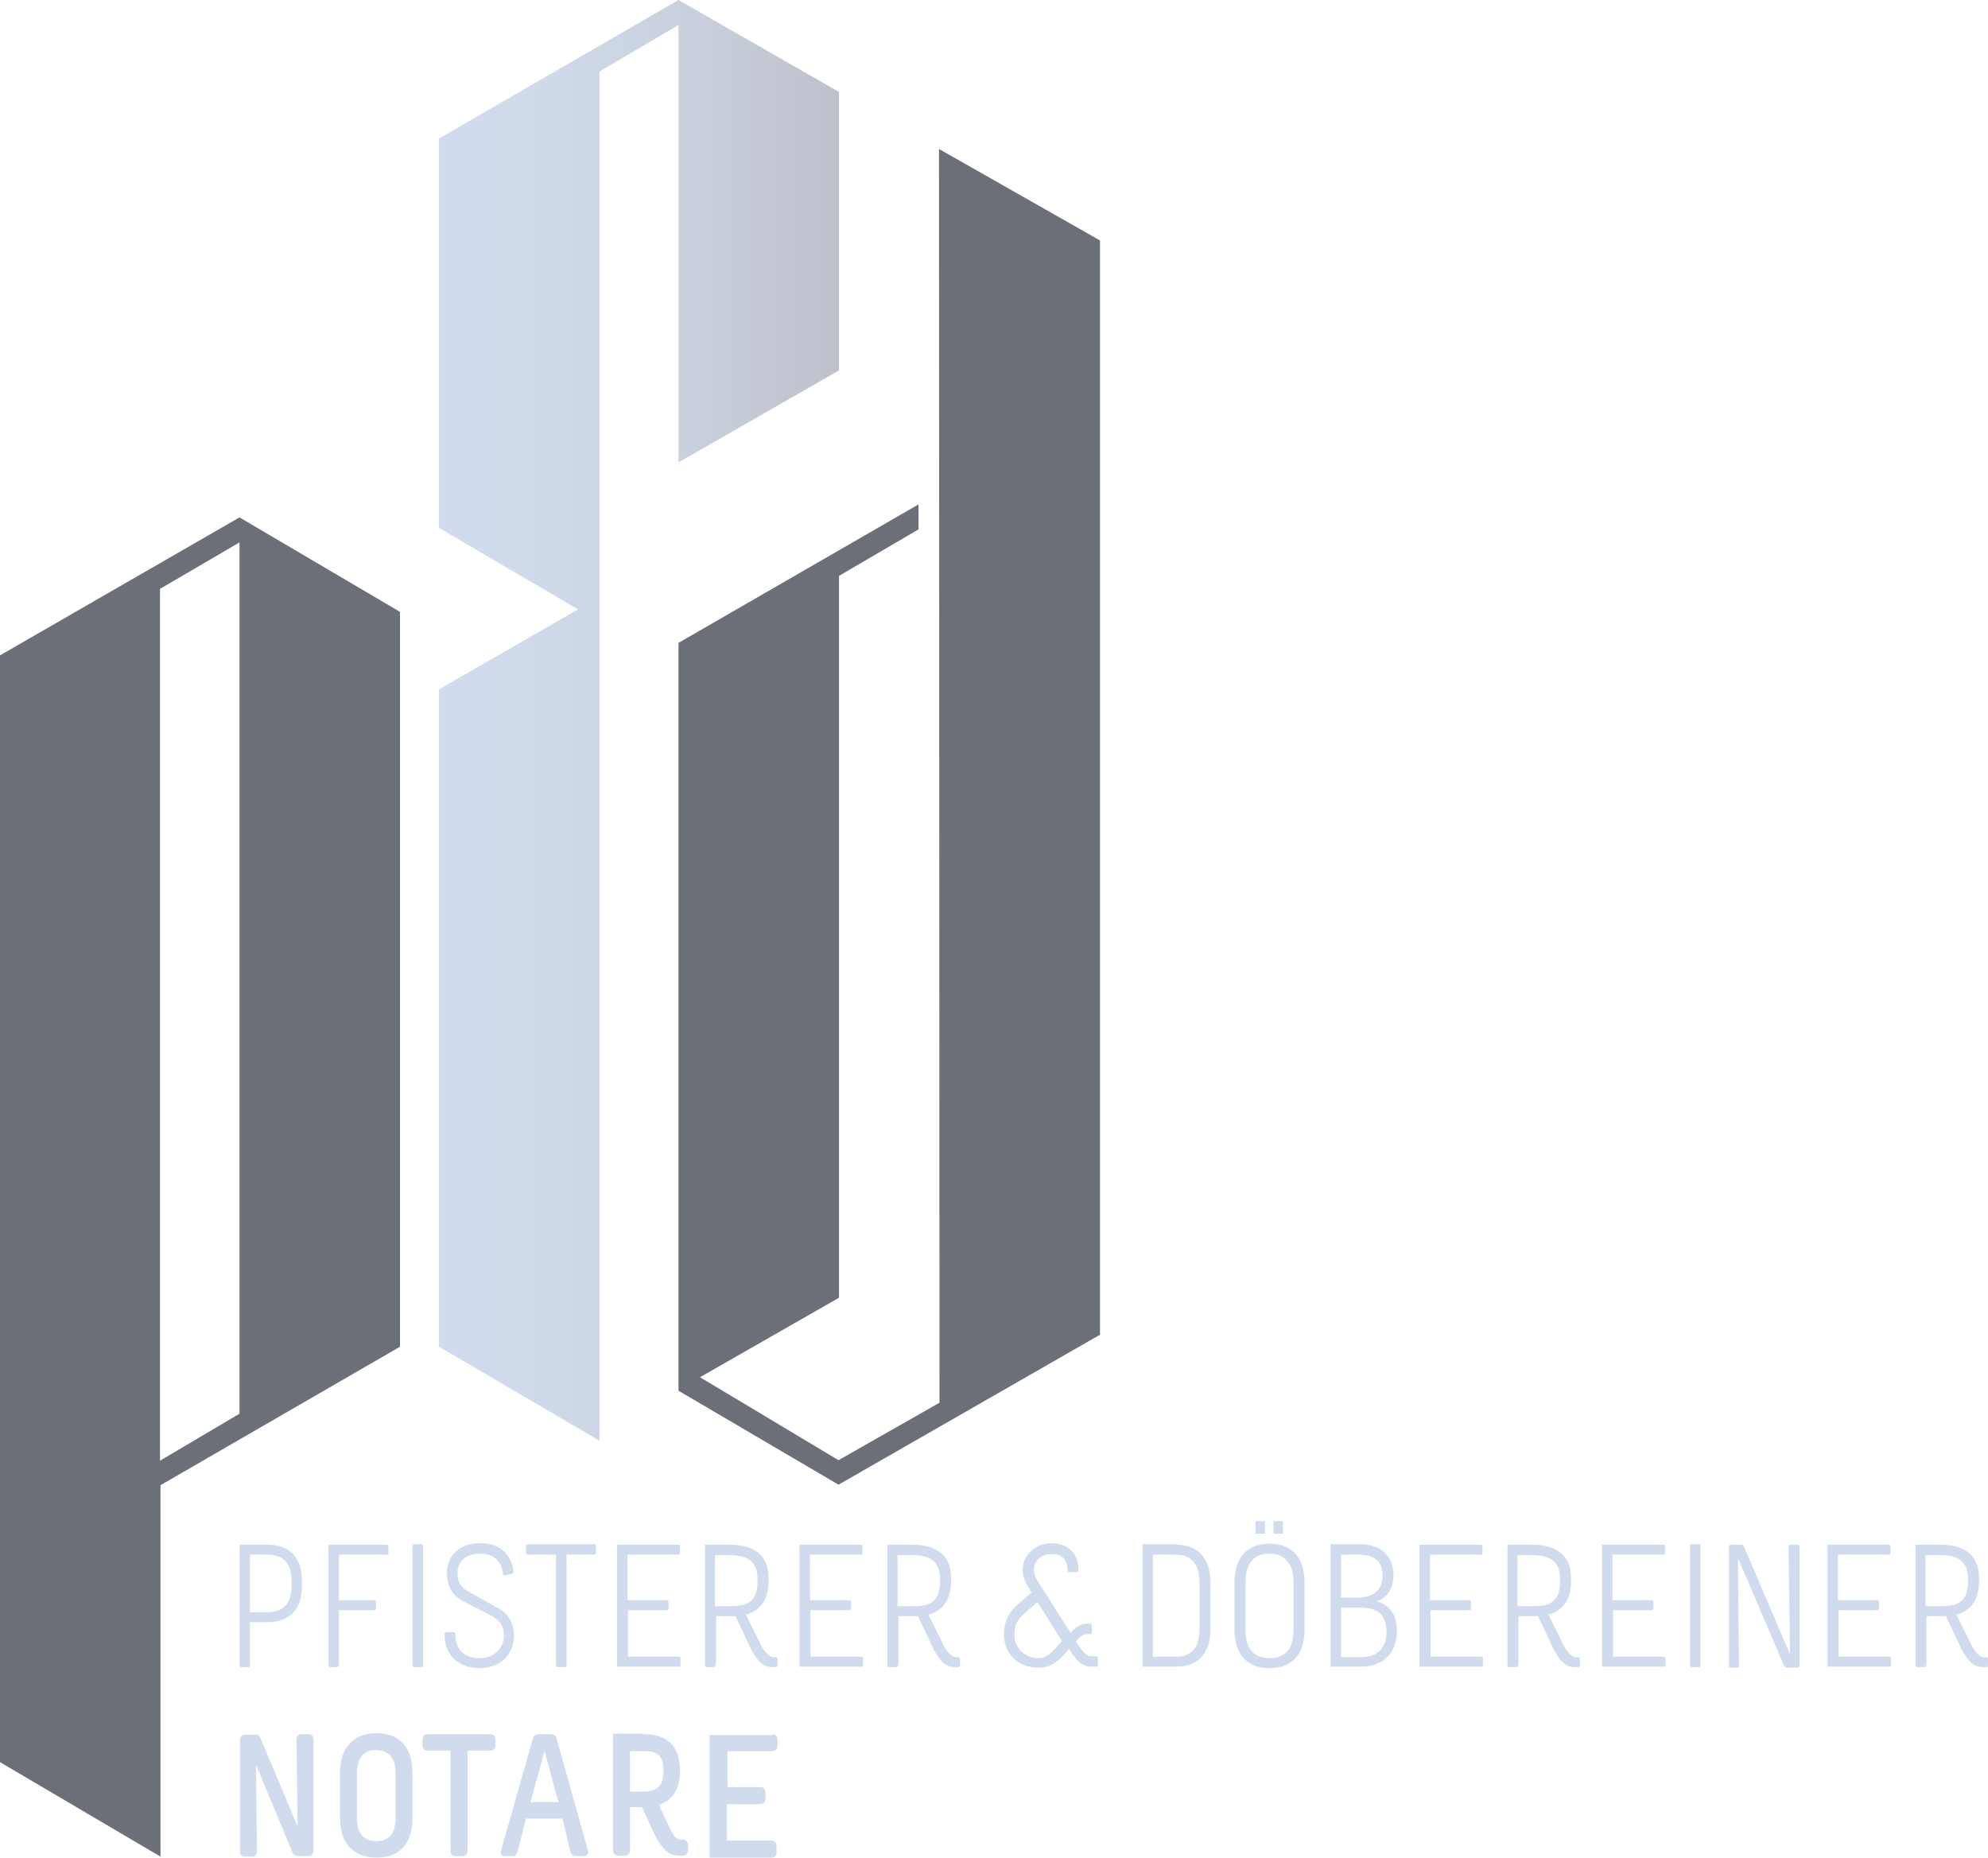 <?xml version="1.0" encoding="utf-8"?>
<!-- Generator: Adobe Illustrator 19.1.0, SVG Export Plug-In . SVG Version: 6.00 Build 0)  -->
<svg version="1.1" id="Ebene_1" xmlns="http://www.w3.org/2000/svg" xmlns:xlink="http://www.w3.org/1999/xlink" x="0px" y="0px"
	 viewBox="-953.9 282.8 397.6 371.6" style="enable-background:new -953.9 282.8 397.6 371.6;" xml:space="preserve">
<style type="text/css">
	.st0{fill:#6A6F78;}
	.st1{fill:url(#SVGID_1_);}
	.st2{fill:#D0DCED;}
</style>
<path class="st0" d="M-953.9,413.9l47.9-27.6l32.1,18.9v147l-47.9,27.7v74.3l-32.1-18.9V413.9z M-906,565.6V391.3l-15.9,9.3V575
	L-906,565.6z"/>
<linearGradient id="SVGID_1_" gradientUnits="userSpaceOnUse" x1="-866.104" y1="426.921" x2="-786.1" y2="426.921">
	<stop  offset="4.590000e-02" style="stop-color:#D0DCED"/>
	<stop  offset="0.292" style="stop-color:#CED9E9"/>
	<stop  offset="0.629" style="stop-color:#C9D0DD"/>
	<stop  offset="1" style="stop-color:#BEC1CA"/>
</linearGradient>
<polygon class="st1" points="-834,297.1 -818.2,287.8 -818.2,375.3 -786.1,356.9 -786.1,301.2 -818.2,282.8 -866.1,310.5 
	-866.1,388.4 -838.3,404.7 -866.1,420.7 -866.1,552.2 -834,571 "/>
<polygon class="st0" points="-766.1,312.6 -766,563.4 -786.2,574.9 -813.9,558.3 -786.1,542.4 -786.1,398 -770.2,388.7 
	-770.2,383.7 -818.2,411.4 -818.2,561 -786.2,579.8 -733.9,549.8 -733.9,330.9 "/>
<g>
	<path class="st2" d="M-902.9,629.7c0,0,0.7,0,1.1,0.8l7.4,17.6l-0.2-17.4c0,0,0-1,1-1h1.4c0,0,1,0,1,1v22.4c0,0,0,1-1,1h-2.1
		c0,0-0.8,0-1.1-0.7l-7.3-17.6l0.2,17.4c0,0,0,1-1,1h-1.4c0,0-1,0-1-1v-22.4c0,0,0-1,1-1H-902.9z"/>
	<path class="st2" d="M-871.4,637.5v9c0,4.4-2,7.9-7.2,7.9c-5.2,0-7.3-3.5-7.3-7.9v-9c0-4.4,2.1-8,7.3-8
		C-873.4,629.5-871.4,633-871.4,637.5z M-882.5,637.5v9c0,3.2,1.5,4.6,3.9,4.6c2.4,0,3.8-1.4,3.8-4.6v-9c0-3.2-1.5-4.6-3.8-4.6
		C-881,632.8-882.5,634.3-882.5,637.5z"/>
	<path class="st2" d="M-855.8,629.7c1,0,1,1,1,1v1.3c0,0,0,1-1,1h-4.6v20.1c0,1-1,1-1,1h-1.4c0,0-1,0-1-1v-20.1h-4.6c-1,0-1-1-1-1
		v-1.3c0,0,0-1,1-1H-855.8z"/>
	<path class="st2" d="M-843.6,629.7c0,0,0.8,0,1,0.8l6.3,22.5c0.3,1.1-0.9,1.1-0.9,1.1h-1.6c-0.4,0-0.8-0.3-1-0.8l-1.6-6.7h-7.3
		l-1.7,6.7c-0.2,0.6-0.6,0.8-0.9,0.8h-1.6c0,0-1.2,0-0.8-1.1l6.4-22.5c0.2-0.8,1-0.8,1-0.8H-843.6z M-845,633.1l-2.8,10.2h5.6
		L-845,633.1L-845,633.1z"/>
	<path class="st2" d="M-825.2,629.7c5.2,0,7.3,2.8,7.3,7.3c0,3.9-1.5,5.8-4.2,6.9l2.5,5.3c0.6,1.1,1.2,1.6,1.8,1.6h0.5c1,0,1,1,1,1
		v1.2c0,0,0,1-1,1h-0.7c-2.1,0-3.2-1.1-4.8-3.8l-2.7-5.9h-2.4v8.7c0,1-1,1-1,1h-1.4c0,0-1,0-1-1v-23.4H-825.2z M-827.9,641.2h2.8
		c2.8,0,3.9-1.4,3.9-4.2c0-3.2-1.5-3.9-3.9-3.9h-2.8V641.2z"/>
	<path class="st2" d="M-799.4,629.7c1,0,1,1,1,1v1.4c0,0,0,1-1,1h-9v7.2h6.6c1,0,1,1,1,1v1.4c0,0,0,1-1,1h-6.7v7.3h8.9c1,0,1,1,1,1
		v1.4c0,0,0,1-1,1h-12.4v-24.5H-799.4z"/>
</g>
<path class="st2" d="M-903.9,615.9c0,0.4-0.3,0.4-0.3,0.4h-1.5c0,0-0.3,0-0.3-0.4v-24.1h5.5c5,0,7,3,7,7.3c0,0.1,0,0.9,0,0.9
	c0,4.3-2,7.3-7,7.3h-3.4V615.9z M-903.9,605.3h3.4c3,0,4.9-1.4,4.9-5.3v-0.9c0-3.9-1.9-5.3-4.9-5.3h-3.4V605.3z"/>
<path class="st2" d="M-886.5,616.3h-1.4c0,0-0.3,0-0.3-0.4v-24.1h11.6c0.4,0,0.4,0.3,0.4,0.3v1.4c0,0,0,0.3-0.4,0.3h-9.5v9.1h7.1
	c0.3,0,0.3,0.3,0.3,0.3v1.4c0,0,0,0.3-0.3,0.3h-7.1v10.9C-886.2,616.3-886.5,616.3-886.5,616.3z"/>
<path class="st2" d="M-869.3,615.9c0,0.4-0.3,0.4-0.3,0.4h-1.5c0,0-0.3,0-0.3-0.4v-23.8c0-0.4,0.3-0.4,0.3-0.4h1.5
	c0,0,0.3,0,0.3,0.4V615.9z"/>
<path class="st2" d="M-854.3,604.5c2.1,1.1,3.2,3.1,3.2,5.4c0,3.7-2.5,6.6-7,6.6c-2.8,0-6.9-1.5-6.9-6.8c0-0.4,0.4-0.4,0.4-0.4h1.5
	c0,0,0.3,0,0.3,0.4c0,3.9,2.6,4.8,4.8,4.8c3.5,0,4.9-2.6,4.9-4.6c0-1.5-0.6-2.9-2.7-4l-5.3-2.7c-3.1-1.6-3.4-4.1-3.4-5.8
	c0-3.8,3-5.9,6.6-5.9c4.3,0,6.3,2.5,6.7,5.6c0,0.2,0,0.4-0.2,0.5l-1.4,0.3c-0.2,0.1-0.5,0-0.5-0.2c-0.3-2.6-1.8-4.1-4.6-4.1
	c-3.4,0-4.5,2.1-4.5,3.8c0,1.5,0.5,2.9,1.9,3.6L-854.3,604.5z"/>
<path class="st2" d="M-840.6,593.8v22.1c0,0.4-0.3,0.4-0.3,0.4h-1.5c0,0-0.3,0-0.3-0.4v-22.1h-5.6c-0.4,0-0.4-0.3-0.4-0.3v-1.4
	c0,0,0-0.4,0.4-0.4h13.3c0.3,0,0.3,0.3,0.3,0.3v1.4c0,0,0,0.4-0.3,0.4H-840.6z"/>
<path class="st2" d="M-830.5,591.8h12.3c0.3,0,0.3,0.3,0.3,0.3v1.4c0,0,0,0.3-0.3,0.3c0,0,0,0-10.2,0v9.1h7.8c0.4,0,0.4,0.3,0.4,0.3
	v1.4c0,0,0,0.3-0.3,0.3c0,0,0,0-7.8,0v9.3h10.2c0.3,0,0.3,0.3,0.3,0.3v1.4c0,0,0,0.3-0.3,0.3c0,0,0,0-12.4,0V591.8z"/>
<path class="st2" d="M-810.8,615.9c0,0.4-0.3,0.4-0.3,0.4h-1.5c0,0-0.3,0-0.3-0.4v-24.1h4.9c5.8,0,7.8,2.9,7.8,6.6v0.7
	c0,3.5-1.4,5.8-4.5,6.7l3.1,6.3c0.8,1.3,1.5,2.2,2.5,2.2h0.4c0.3,0,0.3,0.4,0.3,0.4v1.2c0,0,0,0.4-0.3,0.4h-0.6c-1.9,0-3-1-4.4-3.6
	l-3.1-6.6h-3.9V615.9z M-810.8,604.1h3.1c3.4,0,5.3-1,5.3-4.9v-0.7c0-3.2-1.9-4.6-5.5-4.6h-3V604.1z"/>
<path class="st2" d="M-794,591.8h12.3c0.3,0,0.3,0.3,0.3,0.3v1.4c0,0,0,0.3-0.3,0.3c0,0,0,0-10.2,0v9.1h7.8c0.4,0,0.4,0.3,0.4,0.3
	v1.4c0,0,0,0.3-0.3,0.3c0,0,0,0-7.8,0v9.3h10.2c0.3,0,0.3,0.3,0.3,0.3v1.4c0,0,0,0.3-0.3,0.3c0,0,0,0-12.4,0V591.8z"/>
<path class="st2" d="M-774.3,615.9c0,0.4-0.3,0.4-0.3,0.4h-1.5c0,0-0.3,0-0.3-0.4v-24.1h4.9c5.8,0,7.8,2.9,7.8,6.6v0.7
	c0,3.5-1.4,5.8-4.5,6.7l3.1,6.3c0.8,1.3,1.5,2.2,2.5,2.2h0.4c0.3,0,0.3,0.4,0.3,0.4v1.2c0,0,0,0.4-0.3,0.4h-0.6c-1.9,0-3-1-4.4-3.6
	l-3.1-6.6h-3.9V615.9z M-774.3,604.1h3.1c3.4,0,5.3-1,5.3-4.9v-0.7c0-3.2-1.9-4.6-5.5-4.6h-3V604.1z"/>
<path class="st2" d="M-747.6,601.4l-0.8-1.4c-2.7-4.4,0.7-8.5,4.7-8.5c2.8,0,5.5,1.5,5.5,5.4c0,0.2-0.1,0.4-0.4,0.4h-1.5
	c-0.2,0-0.3-0.1-0.3-0.4c0-1.7-0.7-3.2-3.2-3.2c-2.7,0-4.7,2.4-2.7,5.5l6.5,10.2c0.9-0.9,1.7-1.7,3.1-1.8h0.8c0.3,0,0.4,0.2,0.4,0.4
	v1.3c0,0.3-0.1,0.4-0.4,0.4h-0.6c-0.8,0-1.5,0.5-2.2,1.5c1.7,2.5,2.1,2.9,3.3,2.9h0.7c0.2,0,0.4,0.2,0.4,0.4v1.3
	c0,0.3-0.1,0.4-0.4,0.4h-0.8c-1.9,0-2.8-0.8-4.6-3.5l-0.9,1c-1.7,1.8-2.9,2.7-5.2,2.7c-4.5,0-6.9-3.2-6.9-6.6c0-2,0.5-4.1,2.8-6.1
	L-747.6,601.4z M-751,610c0,2.3,2,4.5,4.8,4.5c1.3,0,2.3-0.7,3.8-2.4l0.9-1l-4.9-7.8l-2.1,1.8C-750.4,606.7-751,607.6-751,610z"/>
<g>
	<path class="st2" d="M-718.7,591.8c5,0,6.9,3.4,6.9,7.6v9.2c0,4.3-1.9,7.6-6.9,7.6h-6.7v-24.5H-718.7z M-723.3,593.8v20.4h4.6
		c3,0,4.7-1.7,4.7-5.6v-9.2c0-3.9-1.8-5.6-4.7-5.6H-723.3z"/>
	<path class="st2" d="M-693,599.3c0,0.1,0,9.6,0,9.6c0,4.3-2,7.6-7,7.6c-5,0-7-3.4-7-7.6c0,0,0-9.5,0-9.6c0-4.3,2-7.7,7-7.7
		C-695,591.6-693,595-693,599.3z M-704.8,599.3v9.6c0,3.9,1.9,5.6,4.8,5.6c3,0,4.8-1.7,4.8-5.6v-9.6c0-3.9-1.9-5.7-4.8-5.7
		C-703,593.6-704.8,595.4-704.8,599.3z"/>
	<path class="st2" d="M-674.5,609.1c0,3.6-2.1,7.1-7.1,7.1h-6.2v-24.5h5.8c4.7,0,6.8,2.7,6.8,6.3c0,3.2-2.1,4.9-3.4,5.1
		C-675.6,603.9-674.5,606.3-674.5,609.1z M-685.7,602.4h3.1c3.3,0,5.2-1.5,5.2-4.3c0-2.8-1.4-4.3-4.6-4.3h-3.7V602.4z M-685.7,604.4
		v9.9h4.1c3,0,5-1.7,5-5c0-4-2.3-4.9-5.3-4.9H-685.7z"/>
	<path class="st2" d="M-670,591.8h12.3c0.3,0,0.3,0.3,0.3,0.3v1.4c0,0,0,0.3-0.3,0.3c0,0,0,0-10.2,0v9.1h7.8c0.4,0,0.4,0.3,0.4,0.3
		v1.4c0,0,0,0.3-0.3,0.3c0,0,0,0-7.8,0v9.3h10.2c0.3,0,0.3,0.3,0.3,0.3v1.4c0,0,0,0.3-0.3,0.3c0,0,0,0-12.4,0V591.8z"/>
	<path class="st2" d="M-650.3,615.9c0,0.4-0.3,0.4-0.3,0.4h-1.5c0,0-0.3,0-0.3-0.4v-24.1h4.9c5.8,0,7.8,2.9,7.8,6.6v0.7
		c0,3.5-1.4,5.8-4.5,6.7l3.1,6.3c0.8,1.3,1.5,2.2,2.5,2.2h0.4c0.3,0,0.3,0.4,0.3,0.4v1.2c0,0,0,0.4-0.3,0.4h-0.6c-1.9,0-3-1-4.4-3.6
		l-3.1-6.6h-3.9V615.9z M-650.3,604.1h3.1c3.4,0,5.3-1,5.3-4.9v-0.7c0-3.2-1.9-4.6-5.5-4.6h-3V604.1z"/>
	<path class="st2" d="M-633.5,591.8h12.3c0.3,0,0.3,0.3,0.3,0.3v1.4c0,0,0,0.3-0.3,0.3c0,0,0,0-10.2,0v9.1h7.8
		c0.4,0,0.4,0.3,0.4,0.3v1.4c0,0,0,0.3-0.3,0.3c0,0,0,0-7.8,0v9.3h10.2c0.3,0,0.3,0.3,0.3,0.3v1.4c0,0,0,0.3-0.3,0.3c0,0,0,0-12.4,0
		V591.8z"/>
	<path class="st2" d="M-613.8,615.9c0,0.4-0.3,0.4-0.3,0.4h-1.5c0,0-0.3,0-0.3-0.4v-23.8c0-0.4,0.3-0.4,0.3-0.4h1.5
		c0,0,0.3,0,0.3,0.4V615.9z"/>
	<path class="st2" d="M-596.2,592.2c0,0,0-0.4,0.4-0.4h1.4c0,0,0.4,0,0.4,0.4v23.8c0,0,0,0.4-0.4,0.4h-2.2c0,0-0.3,0-0.5-0.4
		l-9.2-21.5l0.2,21.5c0,0,0,0.4-0.3,0.4h-1.4c0,0-0.3,0-0.3-0.4v-23.8c0,0,0-0.4,0.3-0.4h2.2c0,0,0.3,0,0.5,0.4l9.2,21.5
		L-596.2,592.2z"/>
	<path class="st2" d="M-588.4,591.8h12.3c0.3,0,0.3,0.3,0.3,0.3v1.4c0,0,0,0.3-0.3,0.3c0,0,0,0-10.2,0v9.1h7.8
		c0.4,0,0.4,0.3,0.4,0.3v1.4c0,0,0,0.3-0.3,0.3c0,0,0,0-7.8,0v9.3h10.2c0.3,0,0.3,0.3,0.3,0.3v1.4c0,0,0,0.3-0.3,0.3c0,0,0,0-12.4,0
		V591.8z"/>
	<path class="st2" d="M-568.7,615.9c0,0.4-0.3,0.4-0.3,0.4h-1.5c0,0-0.3,0-0.3-0.4v-24.1h4.9c5.8,0,7.8,2.9,7.8,6.6v0.7
		c0,3.5-1.4,5.8-4.5,6.7l3.1,6.3c0.8,1.3,1.5,2.2,2.5,2.2h0.4c0.3,0,0.3,0.4,0.3,0.4v1.2c0,0,0,0.4-0.3,0.4h-0.6c-1.9,0-3-1-4.4-3.6
		l-3.1-6.6h-3.9V615.9z M-568.7,604.1h3.1c3.4,0,5.3-1,5.3-4.9v-0.7c0-3.2-1.9-4.6-5.5-4.6h-3V604.1z"/>
	<g>
		<rect x="-702.8" y="587.1" class="st2" width="1.9" height="2.5"/>
		<rect x="-699.2" y="587.1" class="st2" width="1.9" height="2.5"/>
	</g>
</g>
</svg>
